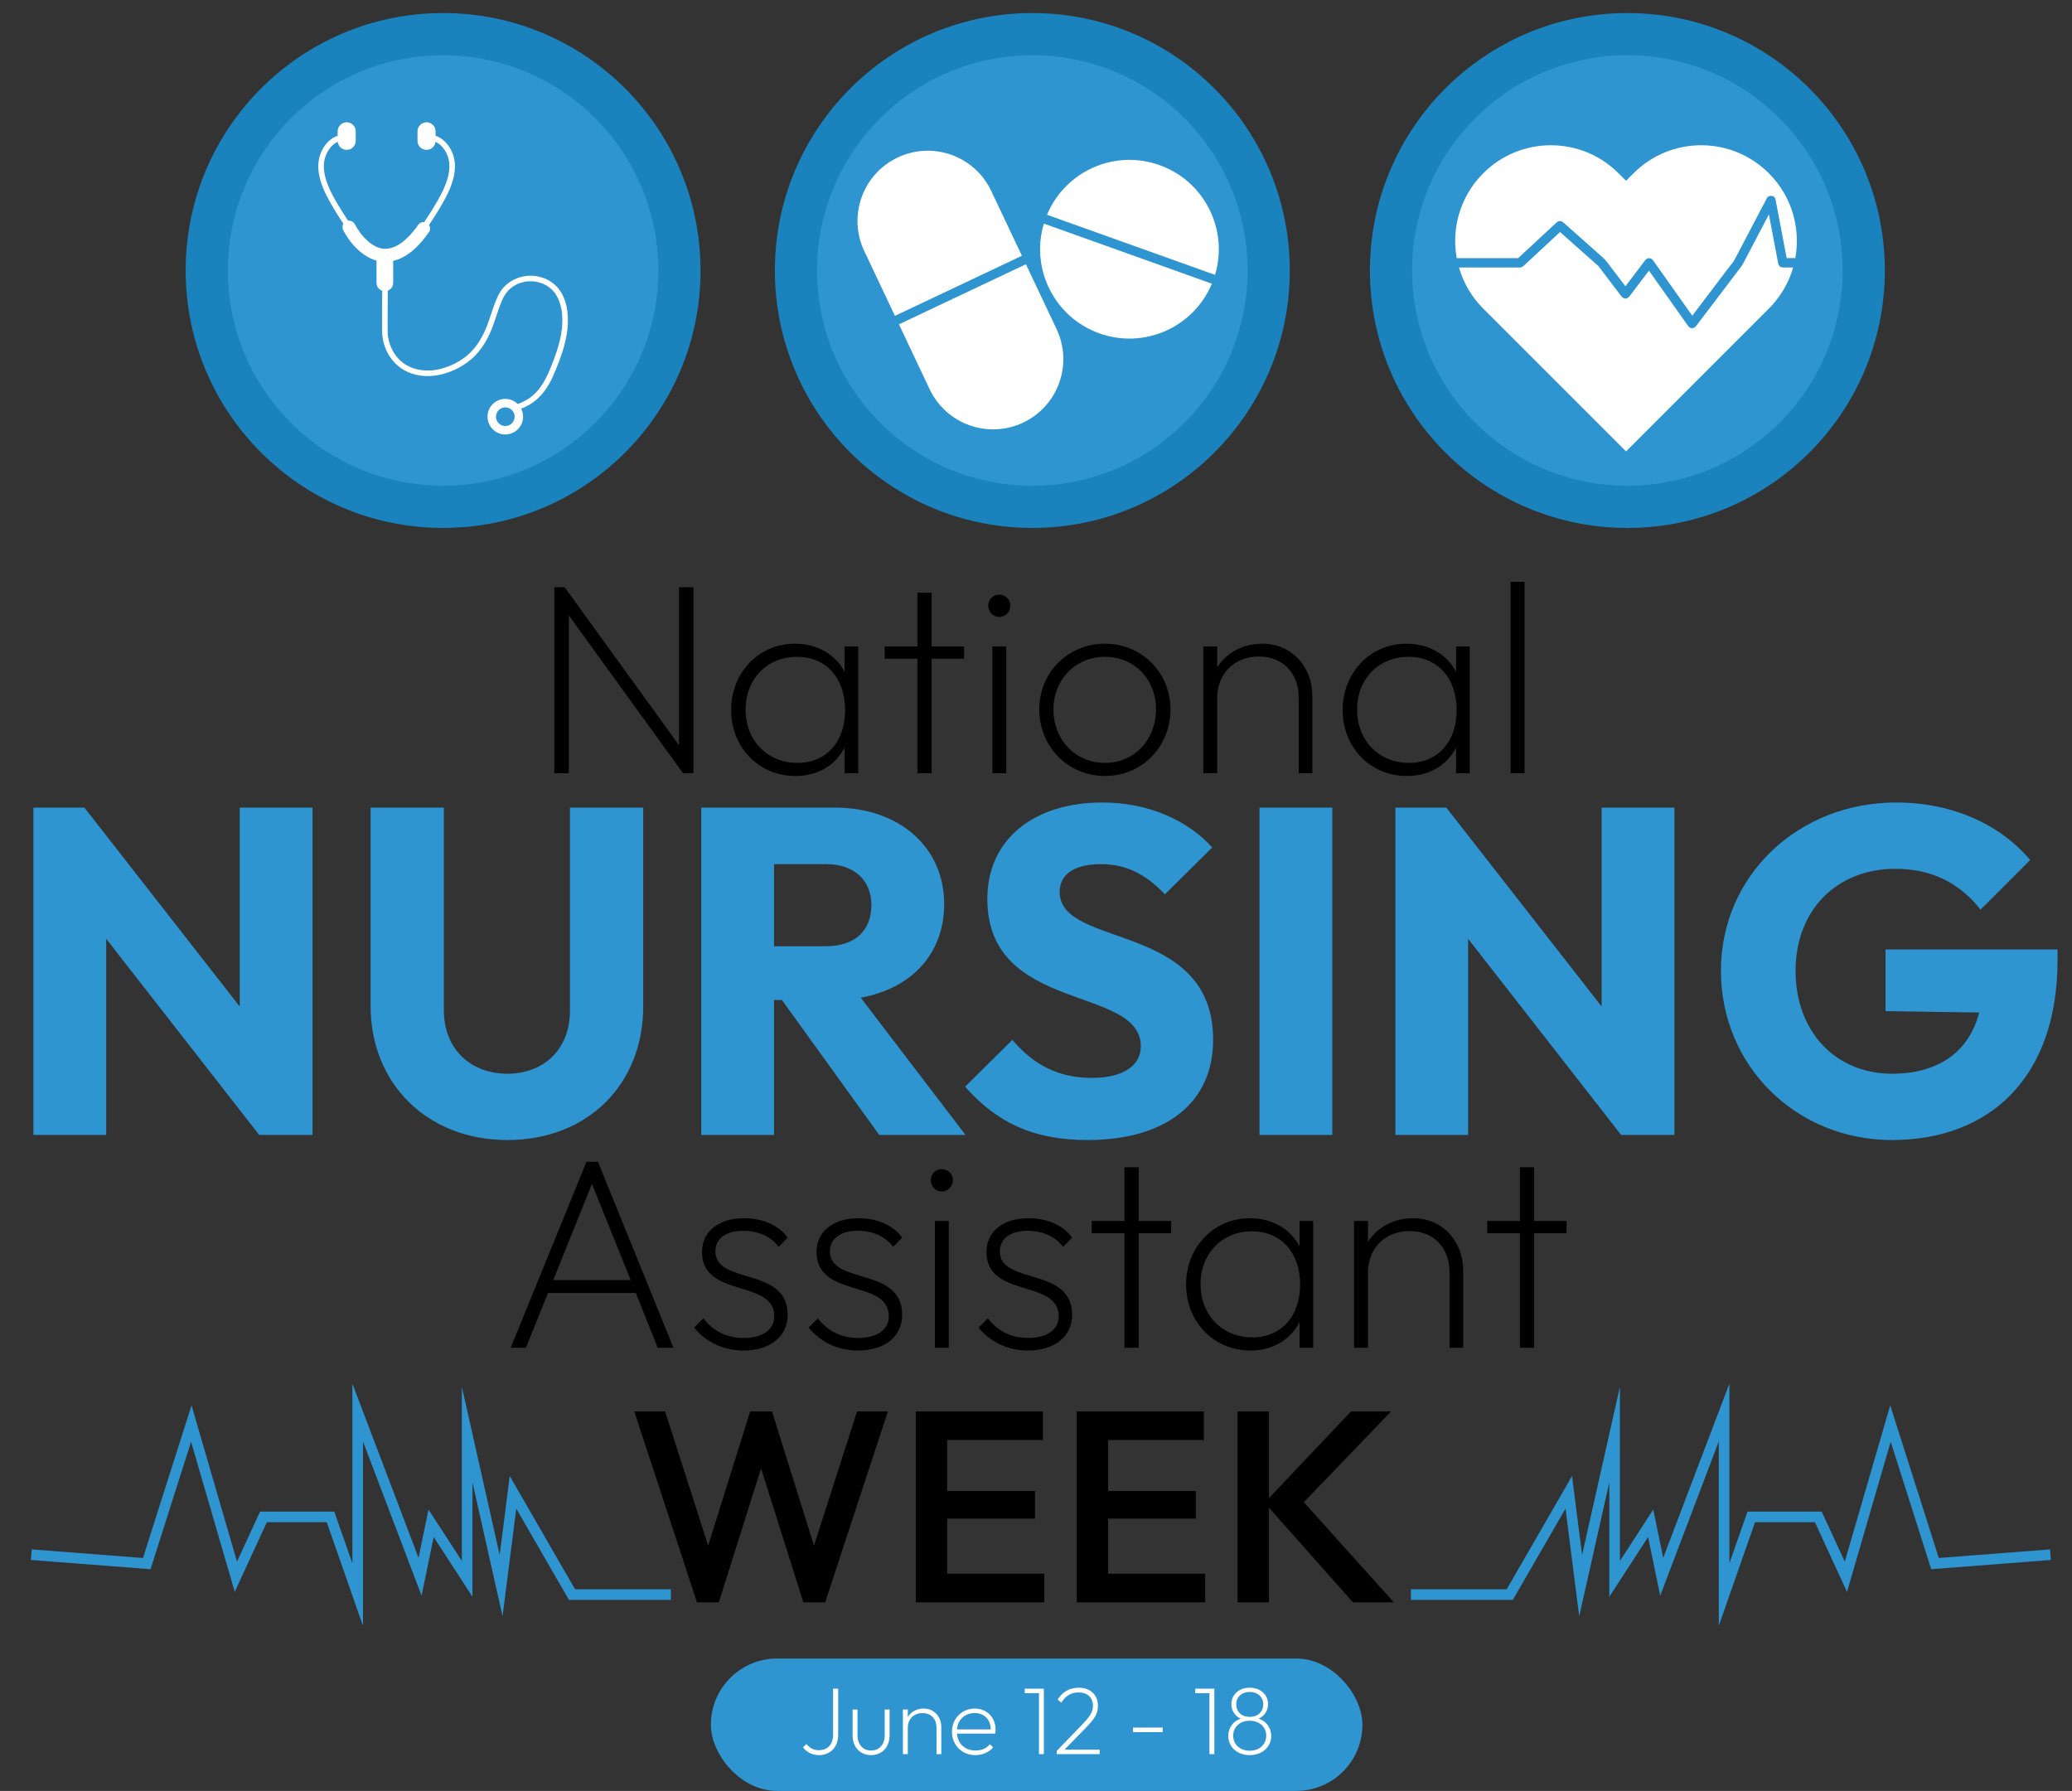 <svg xmlns="http://www.w3.org/2000/svg" width="376" height="325" viewBox="0 0 376 325" fill="none"><rect x="0" y="0" width="376" height="325" fill="#333333" stroke="none"/><path d="M100.594 140.322V106.57H102.474L123.211 135.225V106.57H125.834V140.322H123.953L103.217 111.667V140.322H100.594ZM144.358 140.817C137.677 140.817 132.678 135.621 132.678 128.84C132.678 122.06 137.677 116.814 144.259 116.814C148.317 116.814 151.584 118.744 153.266 121.912V117.309H155.741V140.322H153.266V135.67C151.584 138.887 148.416 140.817 144.358 140.817ZM144.704 138.442C149.95 138.442 153.365 134.631 153.365 128.84C153.365 123.05 149.901 119.19 144.655 119.19C139.211 119.19 135.301 123.198 135.301 128.791C135.301 134.383 139.26 138.442 144.704 138.442ZM166.484 140.322V119.536H160.545V117.309H166.484V107.559H169.058V117.309H174.947V119.536H169.058V140.322H166.484ZM181.315 111.964C180.177 111.964 179.336 111.024 179.336 109.885C179.336 108.797 180.177 107.906 181.315 107.906C182.454 107.906 183.345 108.797 183.345 109.885C183.345 111.024 182.454 111.964 181.315 111.964ZM180.078 140.322V117.309H182.602V140.322H180.078ZM200.524 140.817C193.793 140.817 188.597 135.522 188.597 128.741C188.597 122.011 193.793 116.814 200.524 116.814C207.156 116.814 212.402 122.011 212.402 128.741C212.402 135.571 207.156 140.817 200.524 140.817ZM200.524 138.442C205.82 138.442 209.779 134.284 209.779 128.692C209.779 123.248 205.82 119.19 200.524 119.19C195.179 119.19 191.17 123.297 191.17 128.741C191.17 134.284 195.179 138.442 200.524 138.442ZM218.355 140.322V117.309H220.879V121.12C222.512 118.497 225.482 116.814 229.045 116.814C234.44 116.814 238.151 120.971 238.151 126.366V140.322H235.677V126.663C235.677 122.159 232.806 119.14 228.451 119.14C223.997 119.14 220.879 122.258 220.879 126.663V140.322H218.355ZM255.325 140.817C248.644 140.817 243.646 135.621 243.646 128.84C243.646 122.06 248.644 116.814 255.226 116.814C259.285 116.814 262.551 118.744 264.234 121.912V117.309H266.708V140.322H264.234V135.67C262.551 138.887 259.384 140.817 255.325 140.817ZM255.672 138.442C260.918 138.442 264.333 134.631 264.333 128.84C264.333 123.05 260.868 119.19 255.622 119.19C250.178 119.19 246.269 123.198 246.269 128.791C246.269 134.383 250.228 138.442 255.672 138.442ZM274.129 140.322V105.58H276.653V140.322H274.129Z" fill="black"></path><path d="M92.671 244.582L106.429 210.829H108.508L122.217 244.582H119.346L115.387 234.634H99.451L95.442 244.582H92.671ZM100.392 232.308H114.447L107.419 214.838L100.392 232.308ZM134.916 245.077C131.155 245.077 127.987 243.444 125.958 240.92L127.641 239.237C129.521 241.662 131.996 242.8 134.965 242.8C138.38 242.8 140.508 241.316 140.508 238.841C140.508 232.11 127.393 235.624 127.393 227.211C127.393 223.548 130.313 221.074 135.015 221.074C138.38 221.074 141.3 222.311 142.933 224.588L141.3 226.27C139.964 224.439 137.638 223.351 134.866 223.351C131.551 223.351 129.818 224.934 129.818 227.062C129.818 233.249 142.933 229.784 142.933 238.594C142.933 242.553 139.766 245.077 134.916 245.077ZM155.698 245.077C151.937 245.077 148.769 243.444 146.74 240.92L148.423 239.237C150.304 241.662 152.778 242.8 155.748 242.8C159.163 242.8 161.291 241.316 161.291 238.841C161.291 232.11 148.176 235.624 148.176 227.211C148.176 223.548 151.096 221.074 155.797 221.074C159.163 221.074 162.082 222.311 163.716 224.588L162.082 226.27C160.746 224.439 158.42 223.351 155.649 223.351C152.333 223.351 150.601 224.934 150.601 227.062C150.601 233.249 163.716 229.784 163.716 238.594C163.716 242.553 160.548 245.077 155.698 245.077ZM170.888 216.224C169.75 216.224 168.908 215.284 168.908 214.145C168.908 213.056 169.75 212.166 170.888 212.166C172.026 212.166 172.917 213.056 172.917 214.145C172.917 215.284 172.026 216.224 170.888 216.224ZM169.651 244.582V221.569H172.175V244.582H169.651ZM186.533 245.077C182.772 245.077 179.605 243.444 177.575 240.92L179.258 239.237C181.139 241.662 183.613 242.8 186.583 242.8C189.998 242.8 192.126 241.316 192.126 238.841C192.126 232.11 179.011 235.624 179.011 227.211C179.011 223.548 181.931 221.074 186.632 221.074C189.998 221.074 192.918 222.311 194.551 224.588L192.918 226.27C191.581 224.439 189.255 223.351 186.484 223.351C183.168 223.351 181.436 224.934 181.436 227.062C181.436 233.249 194.551 229.784 194.551 238.594C194.551 242.553 191.383 245.077 186.533 245.077ZM204.049 244.582V223.796H198.11V221.569H204.049V211.819H206.623V221.569H212.512V223.796H206.623V244.582H204.049ZM226.919 245.077C220.238 245.077 215.239 239.88 215.239 233.1C215.239 226.32 220.238 221.074 226.82 221.074C230.878 221.074 234.144 223.004 235.827 226.171V221.569H238.302V244.582H235.827V239.93C234.144 243.147 230.977 245.077 226.919 245.077ZM227.265 242.701C232.511 242.701 235.926 238.891 235.926 233.1C235.926 227.31 232.462 223.449 227.216 223.449C221.772 223.449 217.862 227.458 217.862 233.051C217.862 238.643 221.821 242.701 227.265 242.701ZM245.722 244.582V221.569H248.246V225.38C249.879 222.757 252.849 221.074 256.412 221.074C261.807 221.074 265.519 225.231 265.519 230.626V244.582H263.044V230.923C263.044 226.419 260.174 223.4 255.818 223.4C251.364 223.4 248.246 226.518 248.246 230.923V244.582H245.722ZM275.82 244.582V223.796H269.881V221.569H275.82V211.819H278.394V221.569H284.283V223.796H278.394V244.582H275.82Z" fill="black"></path><path d="M6.062 205.955V146.556H15.317L43.502 182.65V146.556H56.711V205.955H47.036L19.271 170.366V205.955H6.062ZM92.071 206.881C77.516 206.881 67.252 196.616 67.252 182.566V146.556H80.545V183.323C80.545 190.474 85.509 194.849 92.071 194.849C98.634 194.849 103.429 190.474 103.429 183.407V146.556H116.723V182.65C116.723 196.7 106.711 206.881 92.071 206.881ZM127.252 205.955V146.556H151.482C163.261 146.556 171.338 153.792 171.338 164.056C171.338 173.059 165.449 179.369 156.194 181.051L175.208 205.955H159.559L141.891 181.472H140.461V205.955H127.252ZM149.968 156.821H140.461V171.712H149.884C155.184 171.712 158.129 168.852 158.129 164.224C158.129 159.934 155.184 156.821 149.968 156.821ZM197.343 206.881C187.584 206.881 180.937 203.768 175.132 197.205L183.714 188.708C187.5 193.167 191.959 195.607 198.185 195.607C203.738 195.607 207.019 193.419 207.019 189.885C207.019 178.696 179.17 183.996 179.17 163.131C179.17 152.193 187.752 145.631 200.036 145.631C208.365 145.631 215.516 148.828 219.976 153.792L211.394 162.289C207.86 158.587 204.327 156.821 199.783 156.821C195.072 156.821 192.295 158.587 192.295 161.869C192.295 172.217 220.144 167.085 220.144 188.708C220.144 200.066 211.646 206.881 197.343 206.881ZM228.558 205.955V146.556H241.767V205.955H228.558ZM253.207 205.955V146.556H262.461L290.646 182.65V146.556H303.855V205.955H294.18L266.416 170.366V205.955H253.207ZM343.338 206.881C325.922 206.881 312.293 193.419 312.293 176.172C312.293 158.84 326.343 145.631 344.095 145.631C354.276 145.631 362.941 149.585 368.41 156.063L359.408 165.066C355.538 160.186 350.49 157.662 343.927 157.662C333.41 157.662 325.838 165.066 325.838 176.172C325.838 187.277 333.158 194.849 343.338 194.849C351.752 194.849 357.304 190.895 359.155 183.744L342.16 183.491V172.301H373.374V174.236C373.374 195.607 361.006 206.881 343.338 206.881Z" fill="#2E95D0"></path><path d="M126.48 290.774L115.097 256.13H120.689L128.509 280.479L136.13 256.13H140.09L147.711 280.479L155.531 256.13H161.123L149.74 290.774H145.781L138.11 266.474L130.439 290.774H126.48ZM166.192 290.774V256.13H189.255V261.327H171.884V270.581H187.82V275.58H171.884V285.577H189.502V290.774H166.192ZM195.384 290.774V256.13H218.447V261.327H201.075V270.581H217.011V275.58H201.075V285.577H218.694V290.774H195.384ZM224.576 290.774V256.13H230.267V271.868L245.164 256.13H252.439L236.602 272.61L252.934 290.774H245.51L230.267 273.6V290.774H224.576Z" fill="black"></path><path d="M311.905 295.038V261.576L301.273 289.568L299.076 278.922L292.036 289.772V269.01L286.575 293.312L284.087 273.765L274.532 290.332H256.032V288.406H273.42L285.274 267.852L287.1 282.192L293.961 251.661V283.267L300.013 273.939L301.821 282.701L313.83 251.085V283.701L317.113 274.313H330.581L334.765 283.391L343.015 255.028L351.829 282.728L372.017 281.171L372.165 283.089L350.456 284.766L343.098 261.638L335.174 288.877L329.348 276.238H318.48L311.905 295.038Z" fill="#2E95D0"></path><path d="M65.868 295.038V261.576L76.502 289.568L78.698 278.922L85.739 289.772V269.01L91.199 293.312L93.687 273.765L103.242 290.332H121.742V288.406H104.354L92.498 267.852L90.673 282.192L83.812 251.661V283.267L77.76 273.939L75.952 282.701L63.943 251.085V283.701L60.661 274.313H47.193L43.008 283.391L34.758 255.028L25.945 282.728L5.757 281.171L5.609 283.089L27.316 284.766L34.676 261.638L42.599 288.877L48.426 276.238H59.294L65.868 295.038Z" fill="#2E95D0"></path><g clip-path="url(#clip0_2_4)"><path d="M80.407 95.805C106.21 95.805 127.126 74.888 127.126 49.086C127.126 23.284 106.21 2.367 80.407 2.367C54.605 2.367 33.688 23.284 33.688 49.086C33.688 74.888 54.605 95.805 80.407 95.805Z" fill="#1A82BD"></path><path d="M80.407 88.147C101.979 88.147 119.467 70.66 119.467 49.087C119.467 27.515 101.979 10.028 80.407 10.028C58.835 10.028 41.348 27.515 41.348 49.087C41.348 70.66 58.835 88.147 80.407 88.147Z" fill="#2E95D0"></path><path d="M187.334 95.805C213.137 95.805 234.053 74.888 234.053 49.086C234.053 23.284 213.137 2.367 187.334 2.367C161.532 2.367 140.615 23.284 140.615 49.086C140.615 74.888 161.532 95.805 187.334 95.805Z" fill="#1A82BD"></path><path d="M187.334 88.147C208.906 88.147 226.394 70.66 226.394 49.087C226.394 27.515 208.906 10.028 187.334 10.028C165.762 10.028 148.274 27.515 148.274 49.087C148.274 70.66 165.762 88.147 187.334 88.147Z" fill="#2E95D0"></path><path d="M295.316 95.805C321.118 95.805 342.035 74.888 342.035 49.086C342.035 23.284 321.118 2.367 295.316 2.367C269.514 2.367 248.597 23.284 248.597 49.086C248.597 74.888 269.514 95.805 295.316 95.805Z" fill="#1A82BD"></path><path d="M295.316 88.147C316.888 88.147 334.376 70.66 334.376 49.087C334.376 27.515 316.888 10.028 295.316 10.028C273.744 10.028 256.256 27.515 256.256 49.087C256.256 70.66 273.744 88.147 295.316 88.147Z" fill="#2E95D0"></path><path d="M102.909 56.138C102.639 54.435 101.906 52.704 100.568 51.569C99.195 50.405 97.295 49.863 95.513 50.075C93.897 50.268 92.355 51.02 91.287 52.264C90.667 52.985 90.289 53.824 89.936 54.7C89.543 55.677 89.223 56.681 88.888 57.679C88.563 58.648 88.233 59.574 87.791 60.475C87.567 60.931 87.321 61.376 87.055 61.809C86.815 62.2 86.492 62.669 86.252 62.974C85.132 64.396 83.74 65.42 82.104 66.181C81.376 66.52 80.496 66.817 79.646 67.014C79.452 67.06 79.257 67.097 79.061 67.13C79.012 67.138 78.963 67.145 78.913 67.153C78.909 67.153 78.848 67.162 78.823 67.165C78.716 67.179 78.608 67.191 78.5 67.2C78.082 67.24 77.66 67.248 77.24 67.231C75.666 67.169 74.01 66.624 72.822 65.591C71.487 64.432 70.671 62.8 70.407 61.042L70.394 60.937C70.387 60.884 70.382 60.83 70.377 60.776C70.366 60.669 70.36 60.563 70.355 60.457C70.342 60.197 70.346 59.936 70.346 59.676C70.346 59.183 70.346 58.69 70.346 58.197C70.346 57.447 70.346 56.695 70.349 55.945C70.353 54.881 70.378 53.817 70.375 52.753C70.576 52.677 70.758 52.559 70.908 52.408C71.182 52.135 71.351 51.757 71.351 51.339V47.339C72.704 47.039 73.915 46.293 74.969 45.405C76.099 44.452 77.022 43.27 77.883 42.077C78.061 41.831 78.08 41.446 78.002 41.165C77.97 41.045 77.918 40.933 77.85 40.831C78.851 39.349 79.803 37.829 80.657 36.26C81.641 34.453 82.487 32.487 82.559 30.402C82.605 29.068 82.243 27.744 81.505 26.631C80.917 25.742 80.065 24.972 79.042 24.645V23.834C79.042 22.928 78.308 22.194 77.402 22.194C76.497 22.194 75.762 22.928 75.762 23.834V25.558C75.762 26.464 76.497 27.198 77.402 27.198C78.252 27.198 78.95 26.552 79.034 25.725C79.079 25.746 79.124 25.768 79.168 25.792C79.328 25.873 79.479 25.97 79.624 26.073C79.63 26.077 79.677 26.113 79.692 26.123C79.719 26.145 79.745 26.166 79.77 26.187C79.852 26.255 79.93 26.326 80.006 26.399C80.138 26.526 80.261 26.661 80.378 26.802C80.399 26.827 80.42 26.854 80.44 26.88L80.496 26.954C80.56 27.041 80.62 27.131 80.679 27.22C80.779 27.376 80.871 27.536 80.957 27.7C80.999 27.781 81.039 27.865 81.078 27.948C81.093 27.98 81.107 28.012 81.121 28.043C81.116 28.035 81.165 28.149 81.17 28.164C81.307 28.507 81.407 28.866 81.474 29.228C81.481 29.27 81.488 29.312 81.495 29.354L81.498 29.375V29.385C81.514 29.505 81.524 29.624 81.532 29.745C81.55 30.003 81.549 30.263 81.538 30.522C81.498 31.479 81.235 32.456 80.887 33.388C80.392 34.718 79.659 36.013 78.92 37.251C78.302 38.285 77.655 39.303 76.983 40.304C76.837 40.288 76.688 40.299 76.545 40.339C76.226 40.426 76.025 40.623 75.838 40.883C75.675 41.11 75.508 41.334 75.339 41.556C74.658 42.42 73.915 43.241 73.054 43.928C72.608 44.259 72.135 44.548 71.629 44.777C71.231 44.933 70.82 45.049 70.398 45.119C70.075 45.15 69.75 45.151 69.427 45.12C69.075 45.059 68.733 44.963 68.399 44.834C67.945 44.628 67.521 44.37 67.121 44.073C66.516 43.583 65.977 43.016 65.492 42.407C65.066 41.843 64.684 41.248 64.343 40.628C64.111 40.205 63.626 39.999 63.167 40.055C62.554 39.135 61.963 38.199 61.395 37.25C60.656 36.011 59.923 34.717 59.428 33.387C59.08 32.455 58.818 31.477 58.777 30.521C58.766 30.262 58.765 30.002 58.783 29.744C58.792 29.624 58.801 29.504 58.816 29.384V29.374L58.821 29.353C58.828 29.31 58.835 29.268 58.843 29.227C58.909 28.863 59.011 28.506 59.146 28.163C59.151 28.149 59.2 28.034 59.195 28.042C59.209 28.011 59.223 27.979 59.238 27.947C59.277 27.864 59.317 27.78 59.359 27.699C59.445 27.535 59.537 27.375 59.637 27.219C59.696 27.129 59.757 27.04 59.82 26.953L59.876 26.879C59.897 26.853 59.917 26.826 59.939 26.801C60.057 26.66 60.179 26.524 60.311 26.398C60.387 26.325 60.465 26.253 60.547 26.186C60.573 26.165 60.599 26.144 60.625 26.122C60.64 26.112 60.687 26.076 60.693 26.072C60.839 25.968 60.99 25.872 61.149 25.791C61.194 25.767 61.238 25.745 61.283 25.724C61.367 26.551 62.065 27.197 62.915 27.197C63.82 27.197 64.554 26.463 64.554 25.557V23.833C64.554 22.927 63.819 22.193 62.915 22.193C62.01 22.193 61.275 22.927 61.275 23.833V24.644C60.252 24.97 59.399 25.741 58.812 26.63C58.074 27.743 57.712 29.067 57.758 30.401C57.83 32.486 58.677 34.452 59.66 36.259C60.471 37.749 61.37 39.195 62.316 40.607C62.1 40.967 62.085 41.432 62.3 41.822C63.109 43.294 64.157 44.709 65.473 45.765C66.239 46.38 67.048 46.87 67.979 47.193C68.093 47.233 68.209 47.268 68.325 47.3V51.337C68.325 51.754 68.494 52.134 68.767 52.406C68.93 52.569 69.132 52.696 69.356 52.771C69.356 52.933 69.356 53.094 69.354 53.255C69.326 55.416 69.329 57.578 69.332 59.738C69.333 60.698 69.427 61.631 69.714 62.55C69.994 63.445 70.423 64.3 70.977 65.056C72.057 66.531 73.584 67.533 75.355 67.977C77.058 68.405 78.848 68.305 80.53 67.831C82.306 67.332 83.97 66.471 85.393 65.296C86.894 64.055 88.005 62.407 88.825 60.653C89.718 58.743 90.205 56.677 91.01 54.732C91.331 53.954 91.713 53.263 92.253 52.702C92.381 52.569 92.518 52.444 92.658 52.324C92.693 52.294 92.729 52.265 92.765 52.236C92.769 52.233 92.808 52.202 92.827 52.188C92.906 52.127 92.988 52.07 93.069 52.015C93.221 51.912 93.38 51.818 93.54 51.729C93.621 51.685 93.703 51.642 93.785 51.602C93.827 51.582 93.869 51.562 93.91 51.543C93.923 51.537 94.023 51.493 94.03 51.489C94.375 51.347 94.734 51.238 95.099 51.158C95.19 51.138 95.281 51.123 95.372 51.107C95.403 51.101 95.436 51.096 95.468 51.092C95.48 51.091 95.549 51.08 95.559 51.079C95.759 51.056 95.96 51.043 96.162 51.039C96.349 51.035 96.536 51.041 96.722 51.054C96.816 51.06 96.909 51.07 97.002 51.08C97.013 51.081 97.021 51.082 97.028 51.083C97.036 51.084 97.043 51.086 97.054 51.088C97.116 51.097 97.178 51.108 97.24 51.118C97.676 51.196 98.101 51.325 98.511 51.492C99.313 51.817 99.988 52.311 100.554 53.004C100.554 53.004 100.601 53.064 100.614 53.079C100.639 53.113 100.664 53.148 100.689 53.182C100.748 53.264 100.804 53.348 100.859 53.433C100.978 53.618 101.085 53.81 101.185 54.005C101.38 54.383 101.492 54.675 101.629 55.114C101.756 55.52 101.85 55.937 101.921 56.355C101.929 56.405 101.936 56.455 101.944 56.505C101.944 56.509 101.955 56.584 101.958 56.601C101.969 56.69 101.979 56.779 101.988 56.868C102.015 57.127 102.03 57.387 102.041 57.648C102.08 58.696 101.985 59.738 101.804 60.748C101.425 62.866 100.667 64.9 99.854 66.884C99.147 68.611 98.251 70.372 96.829 71.651C96.463 71.98 96.133 72.217 95.691 72.489C95.481 72.618 95.265 72.736 95.046 72.848C94.936 72.904 94.825 72.957 94.714 73.01C94.651 73.039 94.587 73.068 94.522 73.096C94.493 73.109 94.465 73.122 94.436 73.133C94.428 73.137 94.416 73.142 94.399 73.148C94.255 73.208 94.109 73.264 93.963 73.318C93.38 72.743 92.58 72.388 91.697 72.388C89.913 72.388 88.469 73.834 88.469 75.617C88.469 77.399 89.914 78.844 91.697 78.844C93.479 78.844 94.925 77.399 94.925 75.617C94.925 75.094 94.8 74.6 94.579 74.164C95.338 73.864 96.064 73.488 96.733 73.014C98.347 71.869 99.458 70.216 100.28 68.44C100.73 67.467 101.123 66.463 101.498 65.459C101.875 64.451 102.215 63.427 102.483 62.384C103.004 60.352 103.235 58.217 102.905 56.135L102.909 56.138ZM91.698 77.31C90.764 77.31 90.007 76.554 90.007 75.62C90.007 74.686 90.764 73.929 91.698 73.929C91.707 73.929 91.718 73.929 91.728 73.929C92.29 73.939 92.786 74.224 93.086 74.655C93.276 74.929 93.388 75.26 93.388 75.619C93.388 76.552 92.632 77.309 91.698 77.309V77.31Z" fill="white"></path><path d="M320.989 31.444C314.208 24.663 303.213 24.663 296.432 31.444L295.072 32.804L293.712 31.444C286.931 24.663 275.936 24.663 269.156 31.444C264.968 35.632 263.369 41.424 264.351 46.84H275.508C277.833 44.679 280.156 42.519 282.481 40.358C282.835 40.029 283.325 40.042 283.681 40.358C284.934 41.469 286.185 42.581 287.437 43.693C288.449 44.591 289.46 45.49 290.472 46.388C290.896 46.764 291.274 47.103 291.616 47.553C292.73 49.019 293.844 50.485 294.959 51.951C296.148 50.387 297.336 48.824 298.525 47.259C298.924 46.734 299.595 46.702 299.991 47.259C300.051 47.344 300.112 47.43 300.172 47.516C302.478 50.773 304.784 54.031 307.089 57.289C308.609 55.287 310.128 53.285 311.647 51.283C312.41 50.279 313.173 49.274 313.935 48.269C314.192 47.931 314.528 47.588 314.726 47.21C316.697 43.456 318.669 39.702 320.639 35.946C320.968 35.322 322.053 35.428 322.191 36.149C322.868 39.712 323.544 43.275 324.221 46.838H325.792C326.775 41.422 325.175 35.629 320.988 31.442L320.989 31.444Z" fill="white"></path><path d="M322.706 47.912C322.136 44.914 321.566 41.916 320.997 38.918C319.974 40.867 318.951 42.815 317.928 44.764C317.421 45.73 316.913 46.697 316.406 47.664C316.244 47.972 316.091 48.218 315.882 48.494C313.187 52.044 310.493 55.594 307.797 59.145C307.398 59.671 306.726 59.701 306.332 59.145C306.272 59.059 306.21 58.973 306.15 58.888C303.845 55.63 301.539 52.371 299.233 49.114C298.053 50.666 296.874 52.219 295.694 53.772C295.284 54.311 294.638 54.311 294.228 53.772C293.124 52.319 292.019 50.865 290.914 49.412C290.623 49.027 290.33 48.643 290.038 48.258C289.934 48.12 289.822 48.073 290.055 48.28C289.999 48.23 289.942 48.18 289.886 48.13C289.078 47.413 288.27 46.694 287.461 45.977C286.006 44.685 284.552 43.393 283.097 42.102C282.903 42.283 282.709 42.463 282.514 42.644C280.593 44.43 278.672 46.215 276.751 48.002C276.485 48.251 276.236 48.537 275.835 48.537H264.751C265.537 51.269 267.005 53.848 269.158 56.001L270.518 57.361L295.075 81.918L319.632 57.361L320.992 56.001C323.145 53.848 324.613 51.27 325.399 48.537H323.525C323.172 48.537 322.777 48.281 322.708 47.914L322.706 47.912Z" fill="white"></path><path d="M171.101 53.201C173.133 52.239 175.164 51.278 177.197 50.316C179.031 49.449 180.864 48.581 182.697 47.714C183.612 47.281 184.527 46.849 185.442 46.415L179.875 34.648C176.865 28.285 169.265 25.568 162.903 28.578C156.54 31.588 153.822 39.187 156.833 45.55L162.4 57.317C163.378 56.854 164.356 56.391 165.333 55.929C167.257 55.02 169.179 54.11 171.102 53.2L171.101 53.201Z" fill="white"></path><path d="M186.168 47.952C184.76 48.618 183.352 49.285 181.945 49.95C180.021 50.86 178.099 51.77 176.176 52.68C174.144 53.641 172.112 54.603 170.081 55.565C168.247 56.432 166.414 57.3 164.581 58.167C164.096 58.396 163.611 58.626 163.127 58.855L168.694 70.622C171.705 76.985 179.303 79.702 185.666 76.692C192.029 73.682 194.747 66.083 191.736 59.72L186.169 47.953L186.168 47.952Z" fill="white"></path><path d="M210.419 29.962C202.256 27.043 193.299 31.065 190 38.975C190.048 38.992 190.095 39.009 190.144 39.026C191.223 39.412 192.302 39.798 193.381 40.184C195.218 40.84 197.053 41.498 198.89 42.154C201.145 42.961 203.402 43.768 205.658 44.574C207.999 45.411 210.339 46.248 212.68 47.085C214.768 47.832 216.857 48.579 218.945 49.326C219.46 49.51 219.975 49.695 220.49 49.879C222.957 41.671 218.581 32.881 210.42 29.961L210.419 29.962Z" fill="white"></path><path d="M208.627 47.443C206.287 46.606 203.946 45.77 201.606 44.931C199.518 44.184 197.429 43.438 195.341 42.691C193.842 42.155 192.342 41.619 190.842 41.082C190.37 40.913 189.898 40.745 189.427 40.576C186.961 48.784 191.335 57.574 199.498 60.494C207.66 63.413 216.617 59.391 219.916 51.481C218.409 50.942 216.903 50.403 215.396 49.864C213.14 49.057 210.883 48.249 208.627 47.443Z" fill="white"></path></g><rect x="129" y="300.976" width="118.235" height="24.024" rx="12.012" fill="#2E95D0"></rect><path d="M148.67 318.505C147.363 318.505 146.422 317.982 145.707 317.093L146.334 316.483C146.91 317.215 147.642 317.616 148.652 317.616C149.942 317.616 151.179 316.797 151.179 314.793V306.445H152.103V314.827C152.103 317.215 150.482 318.505 148.67 318.505ZM158.082 318.505C156.113 318.505 154.719 317.058 154.719 314.949V310.226H155.608V314.915C155.608 316.553 156.584 317.668 158.082 317.668C159.564 317.668 160.54 316.57 160.54 314.915V310.226H161.429V314.949C161.429 317.041 160.052 318.505 158.082 318.505ZM163.846 318.33V310.226H164.735V311.568C165.31 310.645 166.355 310.052 167.61 310.052C169.51 310.052 170.817 311.516 170.817 313.416V318.33H169.946V313.52C169.946 311.934 168.935 310.871 167.401 310.871C165.833 310.871 164.735 311.969 164.735 313.52V318.33H163.846ZM177.004 318.505C174.564 318.505 172.752 316.692 172.752 314.27C172.752 311.882 174.529 310.052 176.9 310.052C179.095 310.052 180.664 311.656 180.664 313.921C180.664 314.061 180.647 314.287 180.594 314.601H173.658C173.815 316.466 175.139 317.668 177.056 317.668C178.102 317.668 179.026 317.285 179.636 316.518L180.228 317.093C179.479 317.982 178.311 318.505 177.004 318.505ZM176.882 310.871C175.087 310.871 173.815 312.056 173.658 313.834H179.793C179.758 312.056 178.625 310.871 176.882 310.871ZM188.536 318.33V307.264H185.957V306.445H189.425V318.33H188.536ZM191.762 318.33V317.738L196.171 313.172C197.931 311.359 198.332 310.627 198.332 309.547C198.332 308.048 197.321 307.124 195.735 307.124C194.358 307.124 193.382 307.752 192.581 308.989L191.918 308.397C192.859 307.002 194.097 306.27 195.753 306.27C197.861 306.27 199.238 307.56 199.238 309.564C199.238 310.958 198.75 311.795 196.92 313.677L193.173 317.511H199.552V318.33H191.762ZM205.611 314.339V313.503H210.997V314.339H205.611ZM219.477 318.33V307.264H216.898V306.445H220.366V318.33H219.477ZM226.781 318.505C224.515 318.505 222.894 317.023 222.894 315.037C222.877 313.573 223.783 312.318 225.143 311.882C224.08 311.394 223.452 310.418 223.452 309.25C223.452 307.508 224.846 306.27 226.781 306.27C228.715 306.27 230.11 307.508 230.11 309.25C230.11 310.418 229.482 311.394 228.419 311.882C229.778 312.318 230.685 313.573 230.685 315.037C230.685 317.023 229.046 318.505 226.781 318.505ZM226.781 311.568C228.227 311.568 229.238 310.645 229.238 309.285C229.238 307.961 228.227 307.037 226.781 307.037C225.334 307.037 224.341 307.961 224.341 309.285C224.341 310.645 225.334 311.568 226.781 311.568ZM226.781 317.703C228.541 317.703 229.778 316.57 229.778 314.967C229.778 313.398 228.524 312.265 226.781 312.265C225.038 312.265 223.783 313.398 223.783 314.967C223.783 316.57 225.021 317.703 226.781 317.703Z" fill="white"></path><defs><clipPath id="clip0_2_4"><rect width="313.069" height="98.18" fill="white" transform="translate(31.345)"></rect></clipPath></defs></svg>